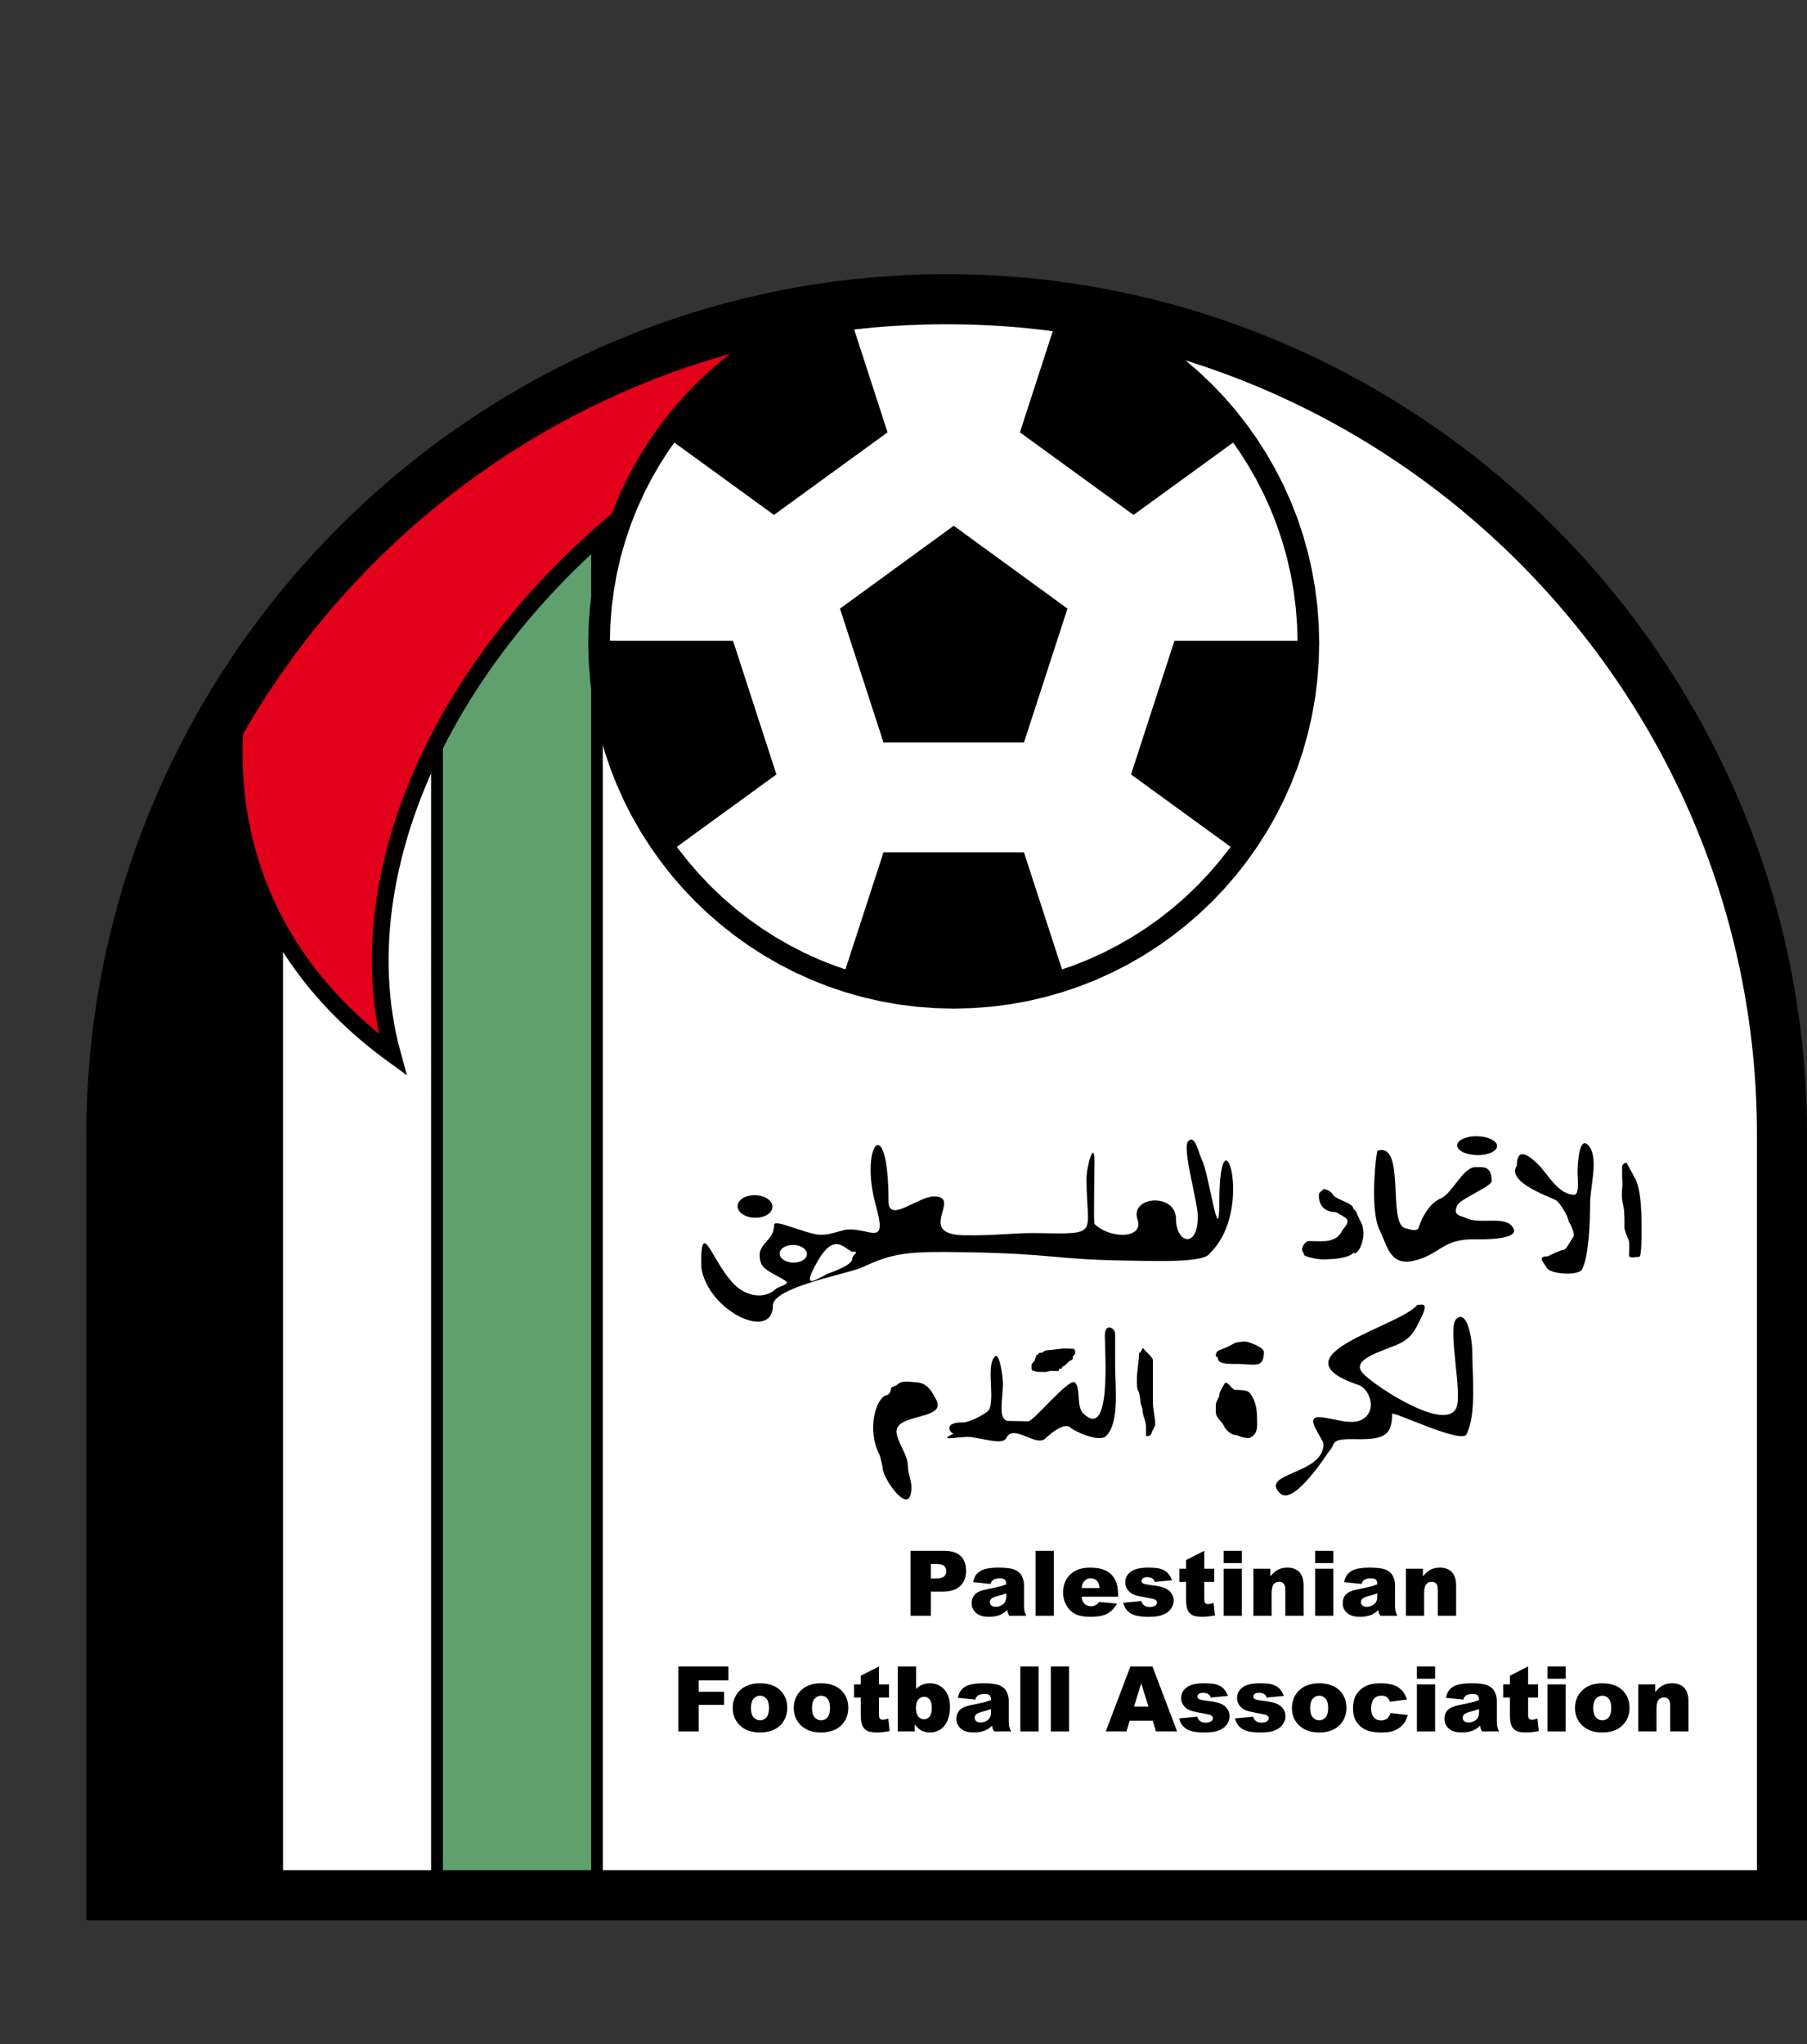 <?xml version="1.0" encoding="utf-8"?>
<!-- Generator: Adobe Illustrator 13.0.0, SVG Export Plug-In . SVG Version: 6.00 Build 14948)  -->
<!DOCTYPE svg PUBLIC "-//W3C//DTD SVG 1.0//EN" "http://www.w3.org/TR/2001/REC-SVG-20010904/DTD/svg10.dtd">
<svg version="1.0" id="Outline" xmlns="http://www.w3.org/2000/svg" xmlns:xlink="http://www.w3.org/1999/xlink" x="0px" y="0px"
	 width="418.614px" height="473.445px" viewBox="0 0 418.614 473.445" enable-background="new 0 0 418.614 473.445"
	 xml:space="preserve">
<rect x="0" y="0" width="418.614" height="473.445" fill="#333333" stroke="none"/>
<g>
	<g>
		<defs>
			<path id="SVGID_1_" d="M219.304,69.294L219.304,69.294c106.433,0,193.513,87.081,193.513,193.513v176.091H25.791V262.807
				C25.791,156.375,112.871,69.294,219.304,69.294z"/>
		</defs>
		<use xlink:href="#SVGID_1_"  overflow="visible" fill="#FFFFFF"/>
		<clipPath id="SVGID_2_">
			<use xlink:href="#SVGID_1_"  overflow="visible"/>
		</clipPath>
		<g clip-path="url(#SVGID_2_)">
			<g>
				<rect x="1.343" y="35.918" fill-rule="evenodd" clip-rule="evenodd" width="62.87" height="436.173"/>
				<path d="M65.555,35.918l-1.342,1.353H1.343v-2.705h62.87L65.555,35.918L65.555,35.918z M64.212,34.565h1.342v1.353
					L64.212,34.565L64.212,34.565z M64.212,473.444l-1.342-1.353V35.918h2.685v436.173L64.212,473.444L64.212,473.444z
					 M65.555,472.091v1.353h-1.342L65.555,472.091L65.555,472.091z M0,472.091l1.343-1.353h62.87v2.706H1.343L0,472.091L0,472.091z
					 M1.343,473.444H0v-1.353L1.343,473.444L1.343,473.444z M1.343,34.565l1.342,1.353v436.173H0V35.918L1.343,34.565L1.343,34.565z
					 M0,35.918v-1.353h1.343L0,35.918z"/>
			</g>
			<g>
				<rect x="64.213" y="35.918" fill-rule="evenodd" clip-rule="evenodd" fill="#FFFFFF" width="37.044" height="436.173"/>
				<path d="M102.609,35.918l-1.352,1.354H64.213v-2.709h37.044L102.609,35.918L102.609,35.918z M101.257,34.563h1.352v1.354
					L101.257,34.563L101.257,34.563z M101.257,473.445l-1.353-1.354V35.918h2.705v436.173L101.257,473.445L101.257,473.445z
					 M102.609,472.091v1.354h-1.352L102.609,472.091L102.609,472.091z M62.861,472.091l1.352-1.354h37.044v2.708H64.213
					L62.861,472.091L62.861,472.091z M64.213,473.445h-1.352v-1.354L64.213,473.445L64.213,473.445z M64.213,34.563l1.353,1.354
					v436.173h-2.705V35.918L64.213,34.563L64.213,34.563z M62.861,35.918v-1.354h1.352L62.861,35.918z"/>
			</g>
			<g>
				<rect x="101.257" y="35.918" fill-rule="evenodd" clip-rule="evenodd" fill="#60A06F" width="37.043" height="436.173"/>
				<path d="M139.653,35.918l-1.353,1.354h-37.043v-2.709H138.3L139.653,35.918L139.653,35.918z M138.3,34.563h1.353v1.354
					L138.3,34.563L138.3,34.563z M138.3,473.445l-1.352-1.354V35.918h2.705v436.173L138.3,473.445L138.3,473.445z M139.653,472.091
					v1.354H138.3L139.653,472.091L139.653,472.091z M99.904,472.091l1.353-1.354H138.3v2.708h-37.043L99.904,472.091L99.904,472.091
					z M101.257,473.445h-1.353v-1.354L101.257,473.445L101.257,473.445z M101.257,34.563l1.352,1.354v436.173h-2.705V35.918
					L101.257,34.563L101.257,34.563z M99.904,35.918v-1.354h1.353L99.904,35.918z"/>
			</g>
			
				<path fill-rule="evenodd" clip-rule="evenodd" fill="#E2001A" stroke="#000000" stroke-width="3.865" stroke-miterlimit="22.926" d="
				M204.5,12.176C100.947,50.988,35.595,136.576,59.02,202.703c5.933,16.747,17.015,30.676,31.926,41.518
				c-12.629-46.037,17.39-104.936,75.105-140.368c11.048-6.783,22.436-12.289,33.882-16.54c-1.671-27.363,9.67-57.473,31.338-83.829
				C222.38,5.936,213.442,8.824,204.5,12.176z"/>
			<g>
				<defs>
					<path id="SVGID_3_" d="M220.941,66.745c45.369,0,82.161,36.792,82.161,82.16c0,45.37-36.792,82.161-82.161,82.161
						c-45.368,0-82.16-36.791-82.16-82.161C138.781,103.536,175.574,66.745,220.941,66.745z"/>
				</defs>
				<use xlink:href="#SVGID_3_"  overflow="visible" fill-rule="evenodd" clip-rule="evenodd" fill="#FFFFFF"/>
				<clipPath id="SVGID_4_">
					<use xlink:href="#SVGID_3_"  overflow="visible"/>
				</clipPath>
				<g clip-path="url(#SVGID_4_)">
					<g>
						<polygon fill-rule="evenodd" clip-rule="evenodd" points="194.592,228.389 220.941,247.582 247.292,228.389 237.207,197.377 
							204.677,197.377 						"/>
						<polygon fill-rule="evenodd" clip-rule="evenodd" points="288.395,198.528 314.791,179.399 304.68,148.407 272.069,148.415 
							262.017,179.353 						"/>
						<polygon fill-rule="evenodd" clip-rule="evenodd" points="288.981,100.089 278.945,69.073 246.346,69.113 236.276,100.13 
							262.594,119.251 						"/>
						<polygon fill-rule="evenodd" clip-rule="evenodd" points="195.541,69.112 162.943,69.072 152.906,100.087 179.293,119.25 
							205.611,100.129 						"/>
						<polygon fill-rule="evenodd" clip-rule="evenodd" points="137.206,148.406 127.095,179.397 153.49,198.526 179.869,179.351 
							169.816,148.413 						"/>
					</g>
				</g>
			</g>
			<g>
				<path d="M305.614,148.905h-5.024l0,0l-0.097-4.109l-0.308-4.044l-0.512-3.983l-0.694-3.917l-0.888-3.856l-1.078-3.771
					l-1.252-3.699l-1.423-3.612l-1.597-3.531l-1.756-3.434l-1.919-3.333l-2.069-3.235l-2.222-3.123l-2.371-3.005l-2.504-2.893
					l-2.632-2.765l-2.766-2.642l-2.893-2.504l-3.005-2.36l-3.124-2.222l-3.235-2.078l-3.333-1.91l-3.435-1.765l-3.531-1.596
					l-3.613-1.422l-3.699-1.253l-3.781-1.077l-3.857-0.889l-3.917-0.693l-3.984-0.513l-4.043-0.307l-4.11-0.098v-5.042l4.345,0.117
					l4.299,0.327l4.239,0.532l4.173,0.752l4.092,0.947l4.016,1.137l3.936,1.332l3.848,1.52l3.747,1.695l3.651,1.864l3.548,2.047
					l3.432,2.196l3.318,2.36l3.203,2.518l3.069,2.661l2.942,2.799l2.809,2.942l2.661,3.07l2.508,3.202l2.359,3.32l2.207,3.432
					l2.038,3.549l1.873,3.651l1.695,3.748l1.521,3.849l1.331,3.936l1.137,4.026l0.947,4.093l0.752,4.174l0.532,4.239l0.327,4.3
					L305.614,148.905L305.614,148.905L305.614,148.905z M220.941,233.586v-5.042l0,0l4.11-0.097l4.043-0.308l3.984-0.512
					l3.917-0.693l3.857-0.888l3.781-1.078l3.699-1.253l3.613-1.422l3.531-1.596l3.435-1.766l3.333-1.91l3.235-2.079l3.124-2.222
					l3.005-2.36l2.893-2.504l2.766-2.642l2.632-2.765l2.504-2.893l2.371-3.005l2.222-3.123l2.069-3.235l1.919-3.333l1.756-3.435
					l1.597-3.531l1.423-3.613l1.252-3.699l1.078-3.771l0.888-3.856l0.694-3.917l0.512-3.984l0.308-4.043l0.097-4.109h5.024
					l-0.117,4.346l-0.327,4.3l-0.532,4.24l-0.752,4.173l-0.947,4.093l-1.137,4.027l-1.331,3.935l-1.521,3.849l-1.695,3.748
					l-1.873,3.651l-2.038,3.549l-2.207,3.432l-2.359,3.32l-2.508,3.202l-2.661,3.07l-2.809,2.942l-2.942,2.799l-3.069,2.661
					l-3.203,2.519l-3.318,2.36l-3.432,2.196l-3.548,2.048l-3.651,1.864l-3.747,1.695l-3.848,1.521l-3.936,1.332l-4.016,1.137
					l-4.092,0.947l-4.173,0.752l-4.239,0.532l-4.299,0.327L220.941,233.586L220.941,233.586L220.941,233.586z M136.269,148.905
					h5.024l0,0l0.097,4.109l0.308,4.043l0.512,3.984l0.693,3.917l0.889,3.856l1.078,3.771l1.252,3.699l1.422,3.613l1.597,3.531
					l1.756,3.435l1.919,3.333l2.069,3.235l2.222,3.123l2.371,3.005l2.503,2.893l2.633,2.765l2.766,2.642l2.893,2.504l3.006,2.36
					l3.123,2.222l3.236,2.079l3.333,1.91l3.434,1.766l3.532,1.596l3.613,1.422l3.699,1.253l3.781,1.078l3.857,0.888l3.918,0.693
					l3.984,0.512l4.044,0.308l4.109,0.097v5.042l-4.344-0.117l-4.3-0.327l-4.239-0.532l-4.173-0.752l-4.092-0.947l-4.016-1.137
					l-3.936-1.332l-3.848-1.521l-3.748-1.695l-3.65-1.864l-3.548-2.048l-3.432-2.196l-3.319-2.36l-3.203-2.519l-3.069-2.661
					l-2.942-2.799l-2.809-2.942l-2.661-3.07l-2.508-3.202l-2.36-3.32l-2.206-3.432l-2.038-3.549l-1.874-3.651l-1.694-3.748
					l-1.521-3.849l-1.331-3.935l-1.137-4.027l-0.947-4.093l-0.752-4.173l-0.533-4.24l-0.327-4.3L136.269,148.905L136.269,148.905
					L136.269,148.905z M220.941,64.224v5.042l0,0l-4.109,0.098l-4.044,0.307l-3.984,0.513l-3.918,0.693l-3.857,0.889l-3.781,1.077
					l-3.699,1.253l-3.613,1.422l-3.532,1.596l-3.434,1.765l-3.333,1.91l-3.236,2.078l-3.123,2.222l-3.006,2.36l-2.893,2.504
					l-2.766,2.642l-2.633,2.765l-2.503,2.893l-2.371,3.005l-2.222,3.123l-2.069,3.235l-1.919,3.333l-1.756,3.434l-1.597,3.531
					l-1.422,3.612l-1.252,3.699l-1.078,3.771l-0.889,3.856l-0.693,3.917l-0.512,3.983l-0.308,4.044l-0.097,4.109h-5.024l0.117-4.345
					l0.327-4.3l0.533-4.239l0.752-4.174l0.947-4.093l1.137-4.026l1.331-3.936l1.521-3.849l1.694-3.748l1.874-3.651l2.038-3.549
					l2.206-3.432l2.36-3.32l2.508-3.202l2.661-3.07l2.809-2.942l2.942-2.799l3.069-2.661l3.203-2.518l3.319-2.36l3.432-2.196
					l3.548-2.047l3.65-1.864l3.748-1.695l3.848-1.52l3.936-1.332l4.016-1.137l4.092-0.947l4.173-0.752l4.239-0.532l4.3-0.327
					L220.941,64.224L220.941,64.224z"/>
			</g>
		</g>
		
			<use xlink:href="#SVGID_1_"  overflow="visible" fill="none" stroke="#000000" stroke-width="11.593" stroke-miterlimit="22.926"/>
	</g>
	<path fill-rule="evenodd" clip-rule="evenodd" d="M174.909,276.788c2.229,0.038,4.038,1.241,4.038,2.688
		c0,1.447-1.808,2.589-4.038,2.552c-2.229-0.038-4.036-1.241-4.036-2.688S172.68,276.751,174.909,276.788z"/>
	<path fill-rule="evenodd" clip-rule="evenodd" d="M192.978,295.499c3.008-0.822,5.626-1.489,6.758-1.984
		c7.424-3.532,11.137-3.731,24.128-3.512c20.15,0.34,20.15,1.645,36.323,1.918c7.69,0.129,19.091,0.583,20.151-1.75
		c10.606-10.271,2.122-35.23,2.122-11.458c0,10.971-2.387-6.832-3.978-9.993c-0.796-1.581-1.591-6.034-3.181-4.495
		c-1.591,1.541,2.183,13.881,2.183,17.539c0,7.575-5.038,6.09-5.038,0.605c0-6.246-10.759-5.369-8.927,0.043
		c1.558,4.603-6.482,4.524-9.96,1.038c-0.264-0.264,0-12.016,0-14.367c0-5.485-1.856,1.014-1.856,3.888
		c0,13.061,3.447,12.857-11.4,12.607c-5.569-0.094-9.53,0.621-16.954,0.495c-11.401-0.191-0.281-8.883-6.909-8.995
		c-3.712-0.063-10.606,6.353-10.606,1.128c0-21.42-6.862-13.069-2.922,1.007c2.731,9.759-1.271,5.187-6.579,5.543
		c-0.855,0.057-2.033,0.484-3.354,0.815v2.683c2.063-0.712,3.449,1.586,4.613,1.605c1.742,0.03-0.167,0.592-0.167,1.723
		c0,0.993-2.293,2.088-4.446,2.936V295.499z M183.774,298.455c2.703-1.131,6.153-2.123,9.204-2.957v-0.982
		c-0.298,0.117-0.594,0.229-0.881,0.336c-2.354,0.879-7.006,4.812-2.746-2.671c1.412-2.482,2.604-3.577,3.627-3.929v-2.683
		c-1.262,0.315-2.654,0.542-4.021,0.271c-1.575-0.313-3.483-0.965-5.184-1.528v4.004c1.744,0.03,3.163,0.974,3.163,2.108
		c0,1.126-1.419,2.026-3.163,1.997V298.455z M162.474,290.247l-0.007,0.055v3.242c1.514,10.116,16.588,17.269,16.588,8.765
		c0-1.413,1.975-2.706,4.719-3.853v-6.035l0,0c-1.744-0.029-3.163-0.977-3.163-2.103c0-1.133,1.419-2.031,3.163-2.001l0,0v-4.004
		c-2.435-0.808-4.444-1.435-4.444-0.634c0,4.179-4.569,4.12-3.037,8.865c0.587,1.819,4.884,3.271,5.944,4.334
		c0.53,0.53-2.123,1.271-2.387,1.526c-2.795,2.708-7.091,1.712-9.684-0.879C165.384,292.744,162.99,283.651,162.474,290.247z"/>
	<path fill-rule="evenodd" clip-rule="evenodd" d="M305.527,276.745c0,2.859,1.693,3.947,3.977,3.985l0.531,0.271
		c0.265,0.265,2.121,1.08,2.121,1.603c0,1.305-0.795,1.553-1.326,2.59c-0.795,1.553-2.386,2.31-4.772,2.27
		c-0.795-0.013-2.121-0.035-2.916-0.048c-0.531-0.01-1.327,1.022-1.327,1.283c-0.53,1.036,0.265,1.311,0.265,1.833
		s3.182,1.099,3.978,1.112c2.387,0.04,6.099-0.159,7.424-1.443l0.53,0.009c1.06-0.504,1.856-2.841,1.856-4.669
		c0-0.523-0.266-1.833-0.266-1.833s-1.326-2.634-1.326-2.896s-0.795-0.797-0.795-1.059c-0.265-1.31-4.211-1.913-4.773-3.214
		c-0.233-0.541-1.857-1.381-2.121-1.125C306.058,275.926,305.527,276.222,305.527,276.745z"/>
	<path fill-rule="evenodd" clip-rule="evenodd" d="M319.049,266.525c-0.795,4.688-1.326,14.605,0.53,18.293
		c1.857,3.688,2.387,8.921,8.75,6.939c5.303-1.478,6.098-4.861,13.256-4.74c1.591,0.027,11.932,0.201,8.484-3.253
		c-2.121-2.125-7.423-0.125-10.605-1.746c-1.326-0.544-2.917-0.571-1.855-2.904c0.795-1.554,7.954-4.307,7.954-5.613
		c0-3.657-2.121-3.17-3.712-3.198c-2.917-0.048-5.303,5.92-7.955,7.181c-1.856,0.752-3.181,2.297-4.507,4.887
		c-1.061,2.333-0.265,3.13-3.978,2.022C321.436,283.021,325.678,264.286,319.049,266.525z"/>
	<path fill-rule="evenodd" clip-rule="evenodd" d="M351.396,269.943c-2.386,3.617,6.325,6.72,9.015,7.988
		c0.761,0.358,2.917,3.706,2.917,4.751c0,0,1.855,3.165,1.06,3.935c-0.265,0.257-1.59,2.847-2.121,2.838
		c-0.796-0.014-3.711,1.504-3.711,1.504c-2.652-0.045-0.795,1.554-0.265,2.607c0.795,1.581,7.424,1.954,8.219,0.4
		c1.591-3.107,1.856-11.201,1.856-15.38c0-3.396,1.856-9.894,0-12.799c-2.651-3.963-2.917,4.652-2.917,5.697
		c0,1.306,0.531,5.233-0.795,5.211c-3.712-0.063-6.098-4.805-8.22-6.93C354.578,267.906,351.396,265.24,351.396,269.943z"/>
	<path fill-rule="evenodd" clip-rule="evenodd" d="M375.789,272.704c0.266,3.139-0.468,3.633,0.266,6.535
		c0.328,1.297,0.265,3.662,0.265,5.229c0,0.261,0.795,2.364,0.795,2.364c0.531,0.531,0.265,3.139,0.265,3.923
		c0,0.783,1.856,0.293,2.387,0.301c0.53,0.009,0.53-4.955,0.53-5.738c0-3.395,0-9.142-1.326-12.038
		c-0.796-1.58-1.591-2.9-2.121-3.954c0-0.262-1.061,0.244-1.061,0.766C375.789,270.876,375.789,271.92,375.789,272.704z"/>
	<path fill-rule="evenodd" clip-rule="evenodd" d="M205.304,323.119c-2.332,0.651-4.557,7.81-1.641,13.604
		c0.265,0.527,0.845,3.099,0.845,3.361c0,2.35,6.629,11.866,6.629,4.291c0-1.567-0.796-3.148-0.796-4.716
		c0-2.873-2.651-5.791-2.651-8.142c0-4.18,11.401-2.681,9.28-7.158c-1.061-2.108-2.121-4.215-5.037-4.264
		c-1.327-0.021-2.917-0.572-4.243,0.713c-0.265,0.256-1.326,0.238-1.326,1.022C206.364,322.354,205.834,323.129,205.304,323.119z"/>
	<path fill-rule="evenodd" clip-rule="evenodd" d="M220.948,332.002c-4.375,2.081,1.71,0.483,4.038,0.816
		c3.879,0.554,7.361,1.805,8.159,0.172c1.637-3.345,6.893,2.207,9.015,0.152c1.326-1.283,4.507-3.842,5.833-2.514
		c0.796,0.797,6.629,3.508,8.219,1.967c3.181-3.081,2.121-11.196,2.121-16.682v-7.053c0-1.305-2.387-2.652-2.387,0.483
		c0,3.656,1.591,24.58-5.038,17.938c-1.59-1.594-0.529-5.754-1.855-7.083c-1.326-1.328-9.545,8.982-10.871,8.959l-4.507-0.076
		c-2.651-0.045-1.326-5.246-1.326-8.643c0-1.567-0.796-7.327-1.856-6.3c-2.121,2.054,0,9.403-1.326,12.254
		c-0.265,0.78-4.507,3.059-6.099,3.032C218.296,329.346,220.152,331.989,220.948,332.002z"/>
	<path fill-rule="evenodd" clip-rule="evenodd" d="M263.9,313.135c0,2.09-0.53,4.171-0.53,6.522c0,0.783,0,2.09,0.266,2.354
		c0.265,0.267,0.53,1.838,0.53,2.361c0,0.783,0.53,1.576,0.53,2.359c0,1.044,0.796,2.364,0.796,3.67c0,0.261,0,1.306,0,1.567v0.522
		c0.265,0.265,1.325,0.022,1.325-0.761c0-0.262,0.795-1.293,0.795-1.816c0-1.828-0.53-3.405-0.53-5.233c0-2.351,0-5.224,0-7.574
		c0-0.523,0-1.567,0-2.091c0-0.783-1.856-2.12-2.122-2.647C264.695,311.582,264.165,313.924,263.9,313.135z"/>
	<path fill-rule="evenodd" clip-rule="evenodd" d="M242.159,312.769l-0.795,0.509l-0.53-0.009l-0.53,0.513l-0.267-0.004v0.523
		l-0.265,0.256v0.261c0,0.262-0.265,0.518-0.53,0.775c-0.265,0.257-0.265,0.518-0.265,1.041c0,0.261,0,0.784,0.265,0.788
		c0.266,0.005,0.795,0.275,1.062,0.28c0.53,0.008,0.795,0.013,1.06,0.018l0.795,0.013c0.53,0.008,0.795-0.248,1.326-0.239
		c0.265,0.005,1.061,0.018,1.326,0.022c0.265,0.005,0.531,0.009,0.531-0.252c0-0.522,0.265-0.256,0.53-0.251l0.266-0.519
		l0.529-0.252l0.531-0.514l0.265-0.257l0.265-0.256l0.53-0.252l0.266-0.257v-0.26v-0.262l0.266-0.257v-0.26l0.265,0.004v-0.261
		v-0.262v-0.262v-0.261l-0.265-0.004v-0.262l-0.531-0.008c-0.53-0.009-1.596-0.095-2.12-0.036L242.159,312.769z"/>
	<path fill-rule="evenodd" clip-rule="evenodd" d="M283.786,320.262c-0.266,0.517-1.326,2.066-1.326,2.851
		c0,0.522-0.796,1.554-0.796,2.076c0,0.523,0,1.306,0,1.829c0,1.306,1.327,2.112,1.856,3.166c0.266,0.788,1.59,2.116,2.651,2.134
		c0.531,0.009,1.326,0.544,1.857,0.554c1.06,0.278,1.59,0.287,2.386-0.483c1.061-1.027,0.795-2.599,0.795-4.166
		c0-2.09-0.53-4.449-1.856-5.778c-0.529-0.531-2.12-0.558-3.182-0.576C285.376,321.856,284.582,320.014,283.786,320.262z"/>
	<path fill-rule="evenodd" clip-rule="evenodd" d="M283.786,312.165c-1.061,0.504-2.122,0.486-2.122,1.792
		c0,0.262,0.531,0.271,0.531,0.793c0,1.306,3.446,1.103,4.772,1.125c3.647,0.062,5.833,1.104,5.833-2.775
		c0-1.045-3.447-2.409-4.507-2.427c-0.53-0.008-1.59,0.234-1.855,0.23C286.171,310.898,284.051,312.169,283.786,312.165z"/>
	<path fill-rule="evenodd" clip-rule="evenodd" d="M328.33,302.205c-4.242,5.152-33.939,11.705-13.522,18.579
		c1.856,0.553,4.242,4.773,1.591,7.342c-2.652,2.567-7.424,0.135-10.872,0.077c-3.447-0.059,1.061,4.981,1.061,6.287
		c0,7.052-14.848,6.542-10.075,11.324c3.181,3.188,11.136-9.477,11.401-9.734c1.59-1.541,0-2.873,5.302-2.784
		c6.894,0.116,9.28-0.367,9.28-5.852c0-0.784,16.173,7.064,17.234,4.73c2.387-4.661,1.326-13.821,1.326-19.567
		c0-1.828-1.061-9.684-3.712-7.116c-2.121,2.054,1.591,17.267,0,20.635c-2.651,5.441-18.294-4.749-21.476-7.936
		c-2.917-2.922,2.386-4.662,6.893-6.415c3.977-1.5,4.781-3.05,6.629-6.941C330.988,301.47,329.39,302.223,328.33,302.205z"/>
	<path fill-rule="evenodd" clip-rule="evenodd" d="M342.189,263.143c2.553,0.043,4.623,1.058,4.623,2.266
		c0,1.209-2.07,2.153-4.623,2.11c-2.552-0.043-4.622-1.057-4.622-2.266S339.637,263.1,342.189,263.143z"/>
	<path d="M217.44,359.15h1.284c1.696,0,2.967,0.398,3.812,1.202c0.845,0.798,1.268,1.94,1.268,3.416c0,1.52-0.459,2.708-1.381,3.563
		c-0.922,0.855-2.328,1.282-4.218,1.282h-0.765v-3.08c0.564-0.06,0.98-0.204,1.252-0.434c0.364-0.313,0.548-0.711,0.548-1.195
		c0-0.472-0.159-0.875-0.477-1.202c-0.256-0.267-0.697-0.427-1.323-0.478V359.15z M210.93,359.15h6.51v3.074
		c-0.145-0.012-0.3-0.017-0.464-0.017h-1.336v3.357h1.147c0.236,0,0.454-0.011,0.653-0.032v3.08h-1.8v5.584h-4.71V359.15z"/>
	<path d="M231.214,363.048c1.214,0.004,2.197,0.074,2.939,0.211c0.767,0.14,1.406,0.434,1.915,0.88
		c0.36,0.308,0.643,0.742,0.852,1.305c0.205,0.567,0.307,1.105,0.307,1.619v4.814c0,0.511,0.035,0.915,0.099,1.205
		c0.066,0.291,0.208,0.662,0.431,1.114h-3.955c-0.159-0.281-0.26-0.494-0.31-0.641c-0.049-0.148-0.096-0.379-0.145-0.694
		c-0.552,0.528-1.103,0.904-1.648,1.127c-0.156,0.063-0.319,0.119-0.486,0.169v-2.087c0.272-0.053,0.534-0.148,0.784-0.286
		c0.403-0.228,0.689-0.505,0.858-0.827c0.17-0.326,0.251-0.75,0.251-1.269v-0.668c-0.579,0.206-1.184,0.389-1.809,0.545
		l-0.085,0.022v-2.072c0.164-0.039,0.3-0.072,0.406-0.101c0.466-0.125,0.965-0.294,1.487-0.497c0-0.515-0.106-0.874-0.319-1.079
		c-0.215-0.204-0.59-0.309-1.129-0.309c-0.158,0-0.307,0.006-0.445,0.017V363.048z M229.455,366.825l-4.024-0.42
		c0.151-0.697,0.371-1.248,0.657-1.646c0.286-0.4,0.696-0.747,1.237-1.041c0.385-0.213,0.919-0.379,1.593-0.494
		c0.675-0.116,1.406-0.176,2.193-0.176h0.104v2.501c-0.471,0.04-0.838,0.145-1.106,0.313
		C229.84,366.033,229.621,366.355,229.455,366.825L229.455,366.825z M231.214,374.158c-0.628,0.188-1.332,0.283-2.109,0.283
		c-1.311,0-2.307-0.301-2.989-0.903c-0.679-0.6-1.018-1.342-1.018-2.225c0-0.831,0.244-1.51,0.736-2.042
		c0.491-0.537,1.393-0.932,2.709-1.192c1.223-0.244,2.113-0.431,2.672-0.561v2.072c-0.807,0.217-1.323,0.435-1.541,0.644
		c-0.236,0.229-0.353,0.484-0.353,0.772c0,0.328,0.117,0.595,0.346,0.805c0.233,0.207,0.572,0.313,1.022,0.313
		c0.18,0,0.354-0.017,0.526-0.051V374.158z"/>
	<rect x="239.898" y="359.15" width="4.226" height="15.046"/>
	<path d="M259.017,369.782h-6.358v-2.001h2.076c-0.085-0.809-0.304-1.387-0.658-1.734c-0.356-0.349-0.823-0.524-1.401-0.524h-0.017
		v-2.473c1.496,0.016,2.687,0.254,3.564,0.711c0.911,0.469,1.607,1.155,2.081,2.049c0.477,0.896,0.713,2.064,0.713,3.5V369.782
		L259.017,369.782z M252.659,371.988l0.055,0.001c0.413,0,0.809-0.101,1.181-0.308c0.229-0.129,0.473-0.357,0.734-0.687l4.151,0.377
		c-0.636,1.097-1.399,1.882-2.297,2.358c-0.89,0.469-2.164,0.707-3.824,0.711V371.988z M252.659,369.782h-2.086
		c0.073,0.673,0.257,1.169,0.548,1.499c0.394,0.46,0.909,0.694,1.538,0.707v2.453h-0.037c-1.457,0-2.601-0.204-3.438-0.61
		c-0.834-0.406-1.526-1.054-2.073-1.939c-0.548-0.886-0.824-1.927-0.824-3.125c0-1.703,0.552-3.083,1.65-4.135
		c1.102-1.054,2.621-1.583,4.562-1.583l0.16,0.001v2.473c-0.664,0.004-1.192,0.271-1.591,0.792
		c-0.255,0.329-0.417,0.816-0.484,1.467h2.075V369.782z"/>
	<path d="M260.208,371.18l4.183-0.393c0.173,0.494,0.413,0.848,0.724,1.058c0.311,0.213,0.724,0.319,1.243,0.319
		c0.565,0,1.003-0.12,1.315-0.36c0.24-0.175,0.36-0.4,0.36-0.666c0-0.301-0.159-0.532-0.473-0.697
		c-0.229-0.115-0.834-0.259-1.813-0.431c-1.462-0.255-2.48-0.487-3.049-0.703c-0.569-0.218-1.049-0.582-1.438-1.094
		c-0.392-0.511-0.587-1.096-0.587-1.754c0-0.719,0.213-1.338,0.632-1.857c0.421-0.522,1-0.911,1.738-1.166
		c0.739-0.256,1.728-0.386,2.972-0.386c1.31,0,2.279,0.103,2.905,0.298c0.625,0.199,1.145,0.508,1.561,0.924
		c0.418,0.417,0.763,0.982,1.043,1.693l-3.996,0.392c-0.106-0.35-0.277-0.605-0.52-0.771c-0.333-0.22-0.731-0.329-1.202-0.329
		c-0.474,0-0.823,0.083-1.039,0.251c-0.219,0.168-0.324,0.372-0.324,0.609c0,0.271,0.138,0.47,0.413,0.607
		c0.276,0.136,0.876,0.259,1.802,0.371c1.398,0.158,2.441,0.375,3.124,0.656c0.685,0.28,1.208,0.679,1.569,1.201
		c0.363,0.518,0.543,1.089,0.543,1.713c0,0.63-0.19,1.244-0.575,1.839c-0.381,0.596-0.986,1.069-1.809,1.419
		c-0.827,0.354-1.95,0.528-3.371,0.528c-2.007,0-3.438-0.284-4.288-0.852C260.999,373.032,260.451,372.224,260.208,371.18z"/>
	<path d="M278.986,359.15v4.148h2.318v3.047h-2.318v3.868c0,0.465,0.046,0.774,0.135,0.924c0.137,0.231,0.378,0.351,0.724,0.351
		c0.312,0,0.745-0.091,1.303-0.27l0.312,2.887c-1.043,0.224-2.014,0.336-2.919,0.336c-1.049,0-1.823-0.134-2.318-0.399
		c-0.499-0.266-0.865-0.672-1.102-1.215c-0.241-0.543-0.357-1.426-0.357-2.646v-3.836h-1.556v-3.047h1.556v-2.004L278.986,359.15z"
		/>
	<path d="M283.466,359.15h4.215v2.844h-4.215V359.15L283.466,359.15z M283.466,363.298h4.215v10.898h-4.215V363.298z"/>
	<path d="M290.371,363.298h3.925v1.771c0.587-0.725,1.18-1.24,1.78-1.551c0.602-0.312,1.333-0.47,2.195-0.47
		c1.166,0,2.077,0.348,2.737,1.034c0.658,0.687,0.987,1.749,0.987,3.185v6.93h-4.233v-5.995c0-0.682-0.127-1.167-0.381-1.45
		c-0.257-0.287-0.614-0.427-1.078-0.427c-0.508,0-0.926,0.193-1.24,0.575c-0.318,0.381-0.478,1.072-0.478,2.063v5.234h-4.214
		V363.298z"/>
	<path d="M304.665,359.15h4.215v2.844h-4.215V359.15L304.665,359.15z M304.665,363.298h4.215v10.898h-4.215V363.298z"/>
	<path d="M317.169,363.048c1.214,0.004,2.198,0.074,2.94,0.211c0.767,0.14,1.406,0.434,1.914,0.88
		c0.36,0.308,0.643,0.742,0.853,1.305c0.204,0.567,0.307,1.105,0.307,1.619v4.814c0,0.511,0.035,0.915,0.099,1.205
		c0.066,0.291,0.208,0.662,0.431,1.114h-3.955c-0.159-0.281-0.26-0.494-0.31-0.641c-0.05-0.148-0.096-0.379-0.145-0.694
		c-0.552,0.528-1.104,0.904-1.648,1.127c-0.157,0.063-0.319,0.119-0.487,0.169v-2.087c0.273-0.053,0.534-0.148,0.785-0.286
		c0.403-0.228,0.689-0.505,0.858-0.827c0.17-0.326,0.25-0.75,0.25-1.269v-0.668c-0.579,0.206-1.183,0.389-1.808,0.545l-0.086,0.022
		v-2.072c0.165-0.039,0.3-0.072,0.407-0.101c0.467-0.125,0.965-0.294,1.487-0.497c0-0.515-0.105-0.874-0.318-1.079
		c-0.216-0.204-0.59-0.309-1.13-0.309c-0.158,0-0.306,0.006-0.446,0.017V363.048z M315.41,366.825l-4.025-0.42
		c0.151-0.697,0.372-1.248,0.658-1.646c0.286-0.4,0.696-0.747,1.236-1.041c0.386-0.213,0.92-0.379,1.594-0.494
		c0.675-0.116,1.406-0.176,2.194-0.176h0.103v2.501c-0.47,0.04-0.837,0.145-1.105,0.313
		C315.794,366.033,315.576,366.355,315.41,366.825L315.41,366.825z M317.169,374.158c-0.628,0.188-1.331,0.283-2.109,0.283
		c-1.312,0-2.307-0.301-2.99-0.903c-0.678-0.6-1.017-1.342-1.017-2.225c0-0.831,0.244-1.51,0.736-2.042
		c0.49-0.537,1.392-0.932,2.708-1.192c1.224-0.244,2.113-0.431,2.671-0.561v2.072c-0.806,0.217-1.322,0.435-1.54,0.644
		c-0.237,0.229-0.353,0.484-0.353,0.772c0,0.328,0.116,0.595,0.345,0.805c0.234,0.207,0.573,0.313,1.022,0.313
		c0.181,0,0.355-0.017,0.526-0.051V374.158z"/>
	<path d="M325.708,363.298h3.925v1.771c0.586-0.725,1.18-1.24,1.781-1.551c0.601-0.312,1.332-0.47,2.194-0.47
		c1.166,0,2.077,0.348,2.737,1.034c0.658,0.687,0.987,1.749,0.987,3.185v6.93h-4.234v-5.995c0-0.682-0.126-1.167-0.381-1.45
		c-0.257-0.287-0.614-0.427-1.077-0.427c-0.509,0-0.927,0.193-1.242,0.575c-0.318,0.381-0.477,1.072-0.477,2.063v5.234h-4.214
		V363.298z"/>
	<polygon points="157.148,385.935 168.745,385.935 168.745,389.168 161.858,389.168 161.858,391.796 167.738,391.796 
		167.738,394.833 161.858,394.833 161.858,400.981 157.148,400.981 	"/>
	<path d="M176.056,389.834c2.188,0.004,3.843,0.639,4.962,1.898c0.905,1.02,1.356,2.277,1.356,3.77c0,1.675-0.561,3.048-1.681,4.12
		c-1.118,1.066-2.663,1.602-4.637,1.604v-2.82h0.005c0.607,0,1.106-0.231,1.495-0.69c0.392-0.458,0.586-1.191,0.586-2.207
		c0-0.943-0.197-1.646-0.59-2.108c-0.392-0.458-0.88-0.69-1.459-0.69h-0.037V389.834z M169.747,395.562
		c0-1.661,0.565-3.034,1.696-4.11c1.135-1.079,2.661-1.618,4.586-1.618h0.027v2.876c-0.598,0.009-1.095,0.244-1.486,0.7
		c-0.399,0.469-0.601,1.184-0.601,2.141c0,0.973,0.198,1.692,0.596,2.154c0.396,0.464,0.893,0.699,1.49,0.7v2.82l-0.016,0.001
		c-1.767,0-3.194-0.445-4.286-1.336C170.416,398.791,169.747,397.349,169.747,395.562z"/>
	<path d="M190.195,389.834c2.188,0.004,3.843,0.639,4.962,1.898c0.905,1.02,1.356,2.277,1.356,3.77c0,1.675-0.561,3.048-1.681,4.12
		c-1.118,1.066-2.664,1.602-4.638,1.604v-2.82h0.005c0.607,0,1.105-0.231,1.494-0.69c0.393-0.458,0.587-1.191,0.587-2.207
		c0-0.943-0.198-1.646-0.59-2.108c-0.392-0.458-0.88-0.69-1.459-0.69h-0.037V389.834z M183.886,395.562
		c0-1.661,0.566-3.034,1.696-4.11c1.135-1.079,2.662-1.618,4.586-1.618h0.027v2.876c-0.598,0.009-1.095,0.244-1.485,0.7
		c-0.4,0.469-0.601,1.184-0.601,2.141c0,0.973,0.198,1.692,0.597,2.154c0.396,0.464,0.892,0.699,1.49,0.7v2.82l-0.016,0.001
		c-1.766,0-3.194-0.445-4.285-1.336C184.555,398.791,183.886,397.349,183.886,395.562z"/>
	<path d="M203.626,385.935v4.148h2.318v3.047h-2.318v3.868c0,0.465,0.046,0.775,0.135,0.925c0.137,0.23,0.377,0.35,0.724,0.35
		c0.312,0,0.746-0.091,1.304-0.27l0.312,2.887c-1.043,0.224-2.014,0.337-2.919,0.337c-1.05,0-1.823-0.134-2.318-0.4
		c-0.499-0.266-0.865-0.672-1.102-1.215c-0.241-0.543-0.357-1.426-0.357-2.646v-3.836h-1.556v-3.047h1.556v-2.004L203.626,385.935z"
		/>
	<path d="M214.029,390.032c0.435-0.131,0.904-0.198,1.408-0.198c1.336,0,2.445,0.479,3.322,1.433
		c0.875,0.957,1.314,2.326,1.314,4.109c0,1.192-0.202,2.243-0.601,3.146c-0.399,0.907-0.955,1.584-1.661,2.032
		c-0.707,0.448-1.492,0.673-2.356,0.673c-0.505,0-0.979-0.074-1.426-0.221v-2.838l0.051,0.001c0.501,0,0.926-0.207,1.269-0.621
		c0.339-0.413,0.513-1.111,0.513-2.088c0-0.861-0.17-1.496-0.503-1.898c-0.334-0.403-0.741-0.607-1.219-0.607
		c-0.037,0-0.074,0.001-0.111,0.003V390.032z M207.971,385.935h4.255v5.212c0.42-0.438,0.901-0.764,1.434-0.983
		c0.12-0.049,0.244-0.094,0.37-0.132v2.926c-0.522,0.025-0.951,0.235-1.291,0.628c-0.361,0.421-0.542,1.059-0.542,1.917
		c0,0.935,0.177,1.616,0.531,2.035c0.345,0.408,0.777,0.618,1.302,0.63v2.838c-0.207-0.067-0.408-0.15-0.603-0.25
		c-0.463-0.248-0.964-0.711-1.513-1.387v1.611h-3.943V385.935z"/>
	<path d="M227.69,389.834c1.213,0.003,2.197,0.073,2.94,0.21c0.766,0.14,1.406,0.434,1.915,0.88c0.36,0.308,0.643,0.742,0.852,1.305
		c0.204,0.568,0.307,1.105,0.307,1.62v4.813c0,0.512,0.035,0.915,0.099,1.205c0.066,0.291,0.208,0.662,0.432,1.114h-3.955
		c-0.158-0.281-0.26-0.494-0.31-0.641c-0.049-0.148-0.096-0.379-0.145-0.693c-0.551,0.527-1.102,0.903-1.647,1.127
		c-0.156,0.064-0.32,0.119-0.487,0.17v-2.087c0.272-0.053,0.534-0.147,0.784-0.285c0.403-0.228,0.689-0.505,0.859-0.827
		c0.169-0.326,0.25-0.75,0.25-1.269v-0.668c-0.579,0.207-1.184,0.389-1.809,0.545l-0.085,0.022v-2.072
		c0.164-0.039,0.3-0.072,0.406-0.1c0.466-0.126,0.965-0.295,1.487-0.498c0-0.515-0.106-0.874-0.318-1.079
		c-0.215-0.204-0.59-0.309-1.13-0.309c-0.158,0-0.306,0.005-0.445,0.017V389.834z M225.931,393.61l-4.024-0.42
		c0.152-0.697,0.371-1.248,0.657-1.646c0.286-0.399,0.696-0.747,1.237-1.041c0.385-0.213,0.918-0.379,1.593-0.494
		c0.675-0.116,1.406-0.175,2.194-0.175h0.103v2.5c-0.471,0.039-0.838,0.145-1.106,0.313
		C226.316,392.819,226.096,393.141,225.931,393.61L225.931,393.61z M227.69,400.944c-0.628,0.188-1.331,0.283-2.109,0.283
		c-1.311,0-2.307-0.302-2.989-0.904c-0.679-0.599-1.018-1.342-1.018-2.225c0-0.831,0.244-1.51,0.736-2.042
		c0.491-0.537,1.392-0.932,2.708-1.191c1.224-0.244,2.113-0.431,2.672-0.562v2.072c-0.806,0.217-1.323,0.435-1.541,0.645
		c-0.236,0.228-0.353,0.483-0.353,0.771c0,0.329,0.117,0.595,0.346,0.806c0.233,0.207,0.572,0.312,1.022,0.312
		c0.18,0,0.355-0.017,0.526-0.051V400.944z"/>
	<rect x="236.374" y="385.935" width="4.226" height="15.046"/>
	<rect x="243.433" y="385.935" width="4.227" height="15.046"/>
	<path d="M267.035,398.498h-2.655v-3.255h1.673l-1.673-5.391v-3.917h2.602l5.707,15.046h-4.907L267.035,398.498z M264.38,398.498
		h-2.687l-0.735,2.483h-4.791l5.703-15.046h2.51v3.917l-0.005-0.018l-1.667,5.409h1.672V398.498z"/>
	<path d="M273.163,397.966l4.183-0.393c0.174,0.494,0.414,0.848,0.725,1.058c0.31,0.214,0.724,0.319,1.243,0.319
		c0.565,0,1.003-0.12,1.315-0.36c0.239-0.175,0.36-0.4,0.36-0.666c0-0.301-0.159-0.533-0.473-0.697
		c-0.23-0.116-0.834-0.26-1.813-0.432c-1.463-0.254-2.48-0.486-3.05-0.703c-0.569-0.218-1.049-0.582-1.437-1.094
		c-0.392-0.511-0.587-1.096-0.587-1.754c0-0.718,0.212-1.338,0.632-1.856c0.42-0.522,1-0.912,1.737-1.167
		c0.739-0.256,1.728-0.385,2.972-0.385c1.311,0,2.279,0.102,2.905,0.297c0.625,0.199,1.145,0.509,1.561,0.925
		c0.418,0.417,0.763,0.981,1.043,1.692l-3.996,0.393c-0.105-0.351-0.276-0.606-0.519-0.771c-0.333-0.22-0.732-0.329-1.203-0.329
		c-0.473,0-0.823,0.083-1.038,0.252c-0.219,0.167-0.325,0.371-0.325,0.608c0,0.271,0.138,0.47,0.414,0.607
		c0.275,0.136,0.875,0.259,1.801,0.371c1.399,0.158,2.442,0.375,3.124,0.656c0.685,0.28,1.208,0.679,1.569,1.201
		c0.363,0.518,0.543,1.089,0.543,1.713c0,0.63-0.189,1.244-0.576,1.839c-0.381,0.596-0.985,1.069-1.809,1.419
		c-0.827,0.354-1.95,0.528-3.371,0.528c-2.007,0-3.438-0.284-4.288-0.851C273.953,399.818,273.406,399.01,273.163,397.966z"/>
	<path d="M286.112,397.966l4.183-0.393c0.174,0.494,0.414,0.848,0.725,1.058c0.31,0.214,0.724,0.319,1.243,0.319
		c0.565,0,1.003-0.12,1.315-0.36c0.24-0.175,0.36-0.4,0.36-0.666c0-0.301-0.159-0.533-0.473-0.697
		c-0.23-0.116-0.834-0.26-1.813-0.432c-1.463-0.254-2.48-0.486-3.049-0.703c-0.57-0.218-1.05-0.582-1.438-1.094
		c-0.392-0.511-0.587-1.096-0.587-1.754c0-0.718,0.212-1.338,0.632-1.856c0.421-0.522,1-0.912,1.737-1.167
		c0.74-0.256,1.728-0.385,2.973-0.385c1.31,0,2.279,0.102,2.904,0.297c0.625,0.199,1.145,0.509,1.561,0.925
		c0.418,0.417,0.763,0.981,1.043,1.692l-3.996,0.393c-0.105-0.351-0.276-0.606-0.519-0.771c-0.333-0.22-0.732-0.329-1.203-0.329
		c-0.473,0-0.823,0.083-1.038,0.252c-0.219,0.167-0.325,0.371-0.325,0.608c0,0.271,0.138,0.47,0.414,0.607
		c0.276,0.136,0.876,0.259,1.801,0.371c1.399,0.158,2.442,0.375,3.124,0.656c0.685,0.28,1.208,0.679,1.569,1.201
		c0.364,0.518,0.543,1.089,0.543,1.713c0,0.63-0.189,1.244-0.576,1.839c-0.381,0.596-0.985,1.069-1.808,1.419
		c-0.828,0.354-1.95,0.528-3.371,0.528c-2.008,0-3.438-0.284-4.289-0.851C286.903,399.818,286.355,399.01,286.112,397.966z"/>
	<path d="M305.599,389.834c2.188,0.004,3.843,0.639,4.963,1.898c0.904,1.02,1.356,2.277,1.356,3.77c0,1.675-0.561,3.048-1.681,4.12
		c-1.117,1.066-2.663,1.602-4.638,1.604v-2.82h0.005c0.608,0,1.106-0.231,1.495-0.69c0.393-0.458,0.586-1.191,0.586-2.207
		c0-0.943-0.197-1.646-0.59-2.108c-0.392-0.458-0.88-0.69-1.459-0.69h-0.037V389.834z M299.291,395.562
		c0-1.661,0.565-3.034,1.695-4.11c1.135-1.079,2.662-1.618,4.586-1.618h0.027v2.876c-0.598,0.009-1.094,0.244-1.485,0.7
		c-0.4,0.469-0.602,1.184-0.602,2.141c0,0.973,0.198,1.692,0.597,2.154c0.396,0.464,0.892,0.699,1.49,0.7v2.82l-0.016,0.001
		c-1.767,0-3.194-0.445-4.285-1.336C299.958,398.791,299.291,397.349,299.291,395.562z"/>
	<path d="M322.146,396.721l4.003,0.452c-0.219,0.828-0.583,1.545-1.085,2.151c-0.504,0.607-1.147,1.076-1.932,1.412
		c-0.781,0.333-1.778,0.501-2.985,0.501c-1.167,0-2.138-0.109-2.912-0.322c-0.777-0.217-1.445-0.564-2.004-1.048
		c-0.561-0.483-1-1.047-1.313-1.698c-0.319-0.648-0.477-1.51-0.477-2.586c0-1.121,0.19-2.056,0.579-2.803
		c0.283-0.545,0.668-1.036,1.159-1.471c0.492-0.434,0.994-0.76,1.513-0.97c0.819-0.337,1.873-0.504,3.155-0.504
		c1.795,0,3.162,0.319,4.105,0.956c0.94,0.634,1.604,1.566,1.982,2.792l-3.964,0.521c-0.124-0.465-0.35-0.816-0.678-1.051
		c-0.328-0.239-0.767-0.354-1.322-0.354c-0.696,0-1.261,0.248-1.692,0.743c-0.431,0.497-0.646,1.246-0.646,2.251
		c0,0.898,0.215,1.577,0.643,2.044c0.427,0.465,0.971,0.696,1.636,0.696c0.55,0,1.013-0.14,1.392-0.42
		C321.677,397.733,321.958,397.303,322.146,396.721z"/>
	<path d="M328.241,385.935h4.215v2.844h-4.215V385.935L328.241,385.935z M328.241,390.083h4.215v10.898h-4.215V390.083z"/>
	<path d="M340.745,389.834c1.214,0.003,2.198,0.073,2.94,0.21c0.767,0.14,1.407,0.434,1.915,0.88
		c0.36,0.308,0.643,0.742,0.852,1.305c0.205,0.568,0.307,1.105,0.307,1.62v4.813c0,0.512,0.036,0.915,0.1,1.205
		c0.065,0.291,0.208,0.662,0.431,1.114h-3.954c-0.159-0.281-0.261-0.494-0.311-0.641c-0.049-0.148-0.096-0.379-0.145-0.693
		c-0.551,0.527-1.102,0.903-1.647,1.127c-0.157,0.064-0.32,0.119-0.487,0.17v-2.087c0.272-0.053,0.534-0.147,0.784-0.285
		c0.403-0.228,0.69-0.505,0.859-0.827c0.17-0.326,0.25-0.75,0.25-1.269v-0.668c-0.579,0.207-1.184,0.389-1.809,0.545l-0.085,0.022
		v-2.072c0.164-0.039,0.3-0.072,0.406-0.1c0.466-0.126,0.965-0.295,1.487-0.498c0-0.515-0.106-0.874-0.318-1.079
		c-0.215-0.204-0.59-0.309-1.13-0.309c-0.157,0-0.306,0.005-0.445,0.017V389.834z M338.986,393.61l-4.025-0.42
		c0.152-0.697,0.371-1.248,0.657-1.646c0.287-0.399,0.696-0.747,1.237-1.041c0.386-0.213,0.918-0.379,1.593-0.494
		c0.675-0.116,1.406-0.175,2.194-0.175h0.103v2.5c-0.471,0.039-0.838,0.145-1.105,0.313
		C339.371,392.819,339.152,393.141,338.986,393.61L338.986,393.61z M340.745,400.944c-0.628,0.188-1.331,0.283-2.109,0.283
		c-1.311,0-2.306-0.302-2.989-0.904c-0.679-0.599-1.018-1.342-1.018-2.225c0-0.831,0.244-1.51,0.736-2.042
		c0.491-0.537,1.392-0.932,2.709-1.191c1.223-0.244,2.113-0.431,2.671-0.562v2.072c-0.806,0.217-1.322,0.435-1.54,0.645
		c-0.236,0.228-0.354,0.483-0.354,0.771c0,0.329,0.117,0.595,0.346,0.806c0.233,0.207,0.573,0.312,1.022,0.312
		c0.181,0,0.355-0.017,0.526-0.051V400.944z"/>
	<path d="M354.005,385.935v4.148h2.318v3.047h-2.318v3.868c0,0.465,0.046,0.775,0.134,0.925c0.138,0.23,0.378,0.35,0.724,0.35
		c0.312,0,0.746-0.091,1.304-0.27l0.311,2.887c-1.043,0.224-2.014,0.337-2.918,0.337c-1.049,0-1.823-0.134-2.318-0.4
		c-0.499-0.266-0.865-0.672-1.102-1.215c-0.241-0.543-0.357-1.426-0.357-2.646v-3.836h-1.555v-3.047h1.555v-2.004L354.005,385.935z"
		/>
	<path d="M358.484,385.935h4.215v2.844h-4.215V385.935L358.484,385.935z M358.484,390.083h4.215v10.898h-4.215V390.083z"/>
	<path d="M371.181,389.834c2.189,0.004,3.844,0.639,4.963,1.898c0.905,1.02,1.357,2.277,1.357,3.77c0,1.675-0.561,3.048-1.682,4.12
		c-1.117,1.066-2.663,1.602-4.638,1.604v-2.82h0.006c0.607,0,1.105-0.231,1.494-0.69c0.393-0.458,0.587-1.191,0.587-2.207
		c0-0.943-0.198-1.646-0.59-2.108c-0.392-0.458-0.88-0.69-1.459-0.69h-0.038V389.834z M364.873,395.562
		c0-1.661,0.566-3.034,1.696-4.11c1.134-1.079,2.661-1.618,4.586-1.618h0.026v2.876c-0.598,0.009-1.094,0.244-1.485,0.7
		c-0.4,0.469-0.601,1.184-0.601,2.141c0,0.973,0.198,1.692,0.597,2.154c0.395,0.464,0.891,0.699,1.489,0.7v2.82l-0.016,0.001
		c-1.766,0-3.193-0.445-4.285-1.336C365.542,398.791,364.873,397.349,364.873,395.562z"/>
	<path d="M379.528,390.083h3.925v1.772c0.587-0.726,1.18-1.241,1.781-1.552c0.601-0.311,1.332-0.469,2.194-0.469
		c1.166,0,2.077,0.347,2.737,1.033c0.658,0.687,0.988,1.749,0.988,3.185v6.93h-4.234v-5.994c0-0.683-0.126-1.167-0.38-1.451
		c-0.258-0.287-0.615-0.427-1.078-0.427c-0.509,0-0.926,0.193-1.241,0.575c-0.318,0.382-0.477,1.072-0.477,2.063v5.234h-4.215
		V390.083z"/>
	<polygon fill-rule="evenodd" clip-rule="evenodd" points="194.592,140.95 220.941,121.758 247.292,140.95 237.207,171.964 
		204.677,171.964 	"/>
</g>
</svg>
